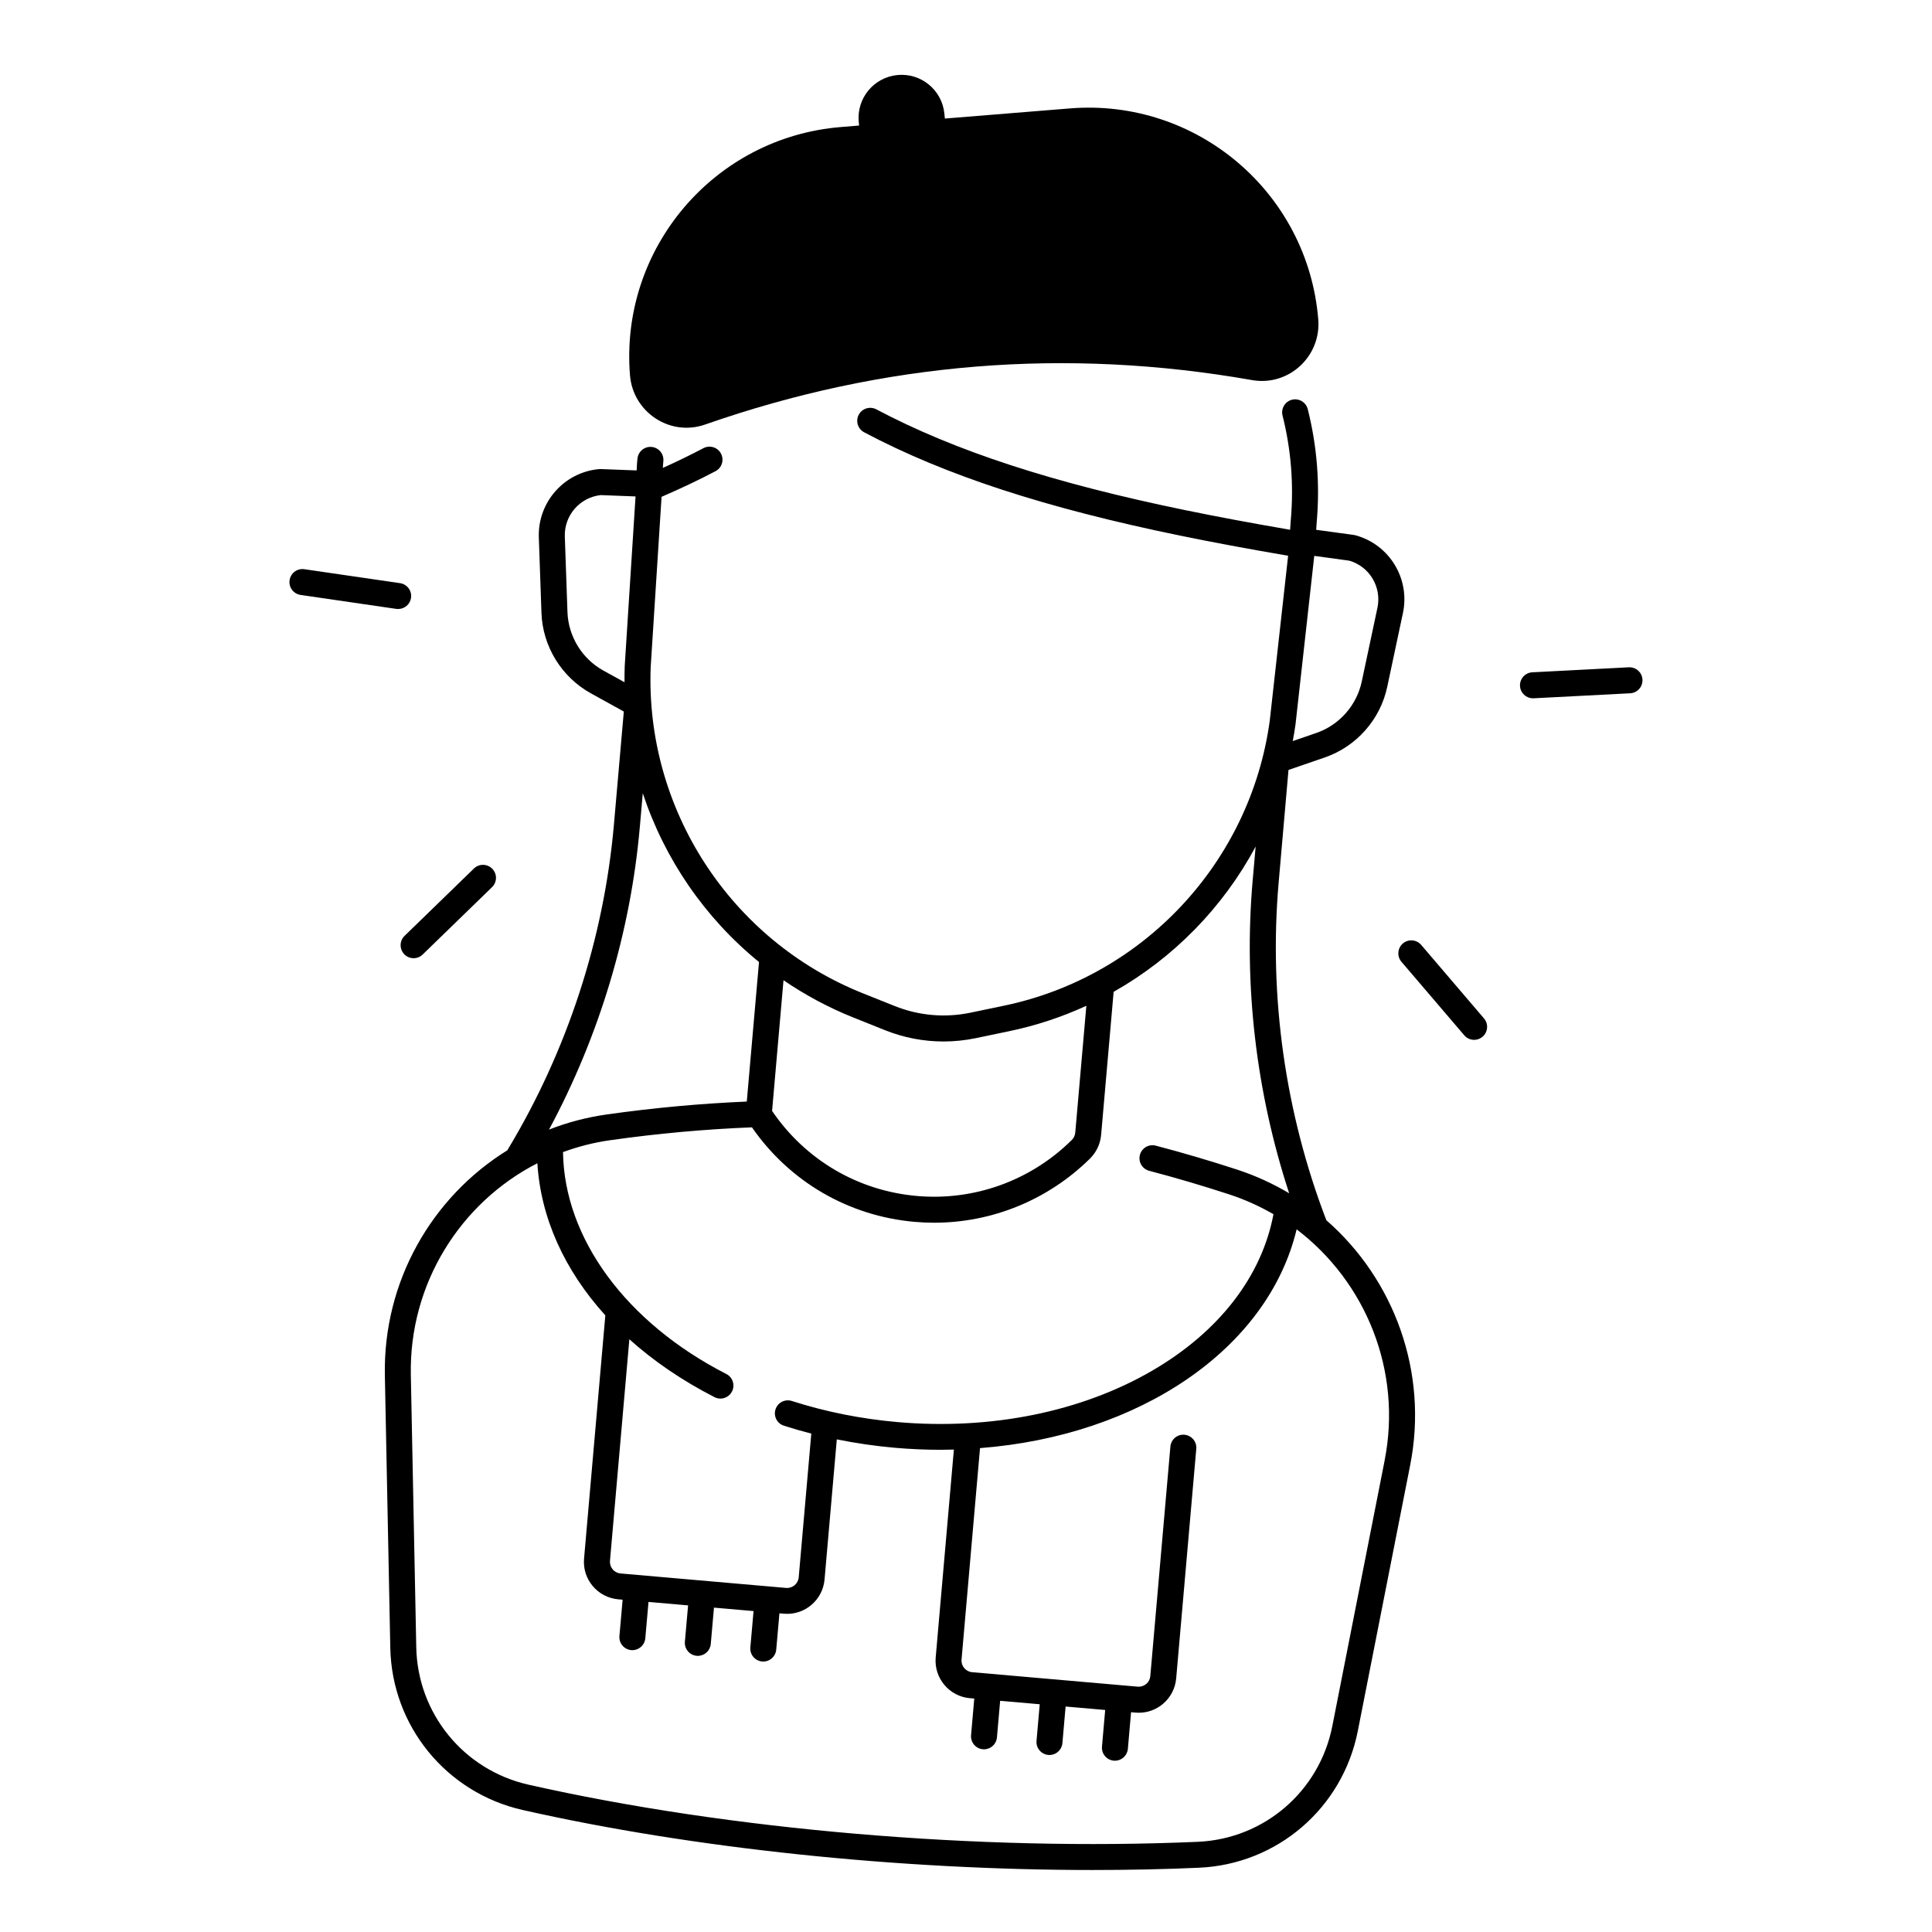 <?xml version="1.0" encoding="UTF-8"?>
<!-- Uploaded to: ICON Repo, www.iconrepo.com, Generator: ICON Repo Mixer Tools -->
<svg fill="#000000" width="800px" height="800px" version="1.1" viewBox="144 144 512 512" xmlns="http://www.w3.org/2000/svg">
 <g>
  <path d="m310.96 243.48c0.797 9.789 10.629 16.277 19.898 13.027 47.301-16.543 95.617-20.457 144.96-11.777 9.684 1.703 18.332-6.277 17.535-16.07-2.727-33.625-32.195-58.656-65.82-55.93l-33.133 2.688-0.129-1.309c-0.621-6.269-6.199-10.844-12.469-10.223s-10.844 6.199-10.223 12.469l0.09 0.914-4.793 0.395c-33.613 2.723-58.656 32.191-55.922 65.816z"/>
  <path d="m495.5 467.38c-10.914-28.418-15.281-59.355-12.645-89.484l2.609-29.855 9.613-3.305c8.363-2.875 14.711-10.035 16.551-18.695l4.164-19.582c1.938-9.113-3.59-18.164-12.586-20.605-0.148-0.039-0.285-0.07-0.434-0.09l-9.969-1.359 0.137-1.988c0.887-10.125 0.09-20.211-2.371-29.984-0.461-1.84-2.344-2.961-4.184-2.5-1.84 0.461-2.961 2.344-2.5 4.184 2.273 9.023 3.012 18.344 2.184 27.758l-0.176 2.519c-10.559-1.82-19.445-3.484-27.73-5.188-35.07-7.203-61.098-15.695-81.93-26.727-1.684-0.887-3.769-0.246-4.656 1.426-0.895 1.684-0.246 3.769 1.426 4.656 21.422 11.355 48.039 20.055 83.77 27.387 8.52 1.75 17.691 3.465 28.594 5.332l-4.875 43.773c-5.137 37.422-33.426 67.75-70.414 75.465l-8.887 1.852c-6.742 1.406-13.688 0.797-20.082-1.762l-8.422-3.367c-35.078-14.012-57.684-48.785-56.246-86.453l2.883-45.125c5.086-2.195 9.91-4.477 14.309-6.801 1.684-0.887 2.32-2.973 1.438-4.656-0.887-1.684-2.973-2.32-4.656-1.438-3.356 1.77-6.957 3.523-10.746 5.234l0.039-0.797c0.031-0.336 0.059-0.66 0.09-0.992 0.188-1.891-1.199-3.582-3.09-3.769s-3.582 1.199-3.769 3.09c-0.039 0.375-0.07 0.746-0.109 1.121 0 0.039-0.012 0.078-0.012 0.117l-0.098 1.898-9.516-0.363c-0.148-0.012-0.297 0-0.441 0.012-9.277 0.836-16.297 8.797-15.969 18.105l0.699 20.004c0.305 8.848 5.305 16.992 13.047 21.285l8.777 4.852-2.617 29.902c-2.648 30.238-12.379 60.055-28.164 86.219-0.031 0.051-0.039 0.098-0.07 0.148-20.035 12.398-32.973 34.793-32.473 59.699l1.438 72.156c0.414 20.734 14.84 38.406 35.09 42.98 45.305 10.234 100.02 15.902 151.1 15.902 9.516 0 18.914-0.195 28.094-0.602 20.773-0.906 38.09-15.812 42.117-36.242l13.875-70.434c4.871-24.68-4.25-49.238-22.207-64.914zm-8.168-131.47 4.961-44.594 9.297 1.27c5.352 1.555 8.609 6.996 7.449 12.469l-4.164 19.582c-1.34 6.297-5.953 11.512-12.043 13.609l-6.238 2.144c0.285-1.488 0.531-2.984 0.738-4.481zm-51.523 108.85 3.316-37.914c15.93-9.004 29-22.395 37.637-38.496l-0.789 8.945c-2.43 27.797 0.914 56.254 9.672 82.941-4.269-2.547-8.867-4.664-13.766-6.269-7.144-2.332-14.414-4.477-21.59-6.356-1.84-0.492-3.719 0.621-4.203 2.461-0.48 1.84 0.621 3.719 2.461 4.203 7.055 1.852 14.188 3.957 21.207 6.25 4.152 1.359 8.07 3.141 11.73 5.254-3.102 16.48-14.406 31.133-32.09 41.438-18.832 10.961-42.844 15.812-67.582 13.648-9.633-0.848-19.051-2.727-27.965-5.59-1.812-0.582-3.75 0.414-4.328 2.223-0.582 1.812 0.414 3.75 2.223 4.328 2.391 0.766 4.812 1.465 7.262 2.098l-3.336 38.09c-0.148 1.691-1.645 2.941-3.336 2.805l-43.887-3.836c-0.816-0.07-1.566-0.461-2.086-1.094-0.523-0.629-0.777-1.426-0.707-2.254l5.137-58.715c6.414 5.766 13.973 10.941 22.562 15.34 0.5 0.254 1.031 0.383 1.566 0.383 1.25 0 2.461-0.688 3.07-1.879 0.867-1.691 0.195-3.769-1.496-4.633-26.586-13.609-42.98-35.996-43.285-58.812 3.977-1.457 8.148-2.539 12.488-3.148 12.527-1.781 25.152-2.922 37.578-3.414 9.996 14.414 25.605 23.52 43.129 25.051 1.723 0.148 3.434 0.227 5.144 0.227 15.418 0 30.258-6.062 41.348-17.031 1.676-1.668 2.711-3.883 2.914-6.242zm-84.172-40.984c5.719 3.898 11.898 7.231 18.488 9.871l8.422 3.367c4.969 1.988 10.215 2.992 15.5 2.992 2.856 0 5.719-0.297 8.562-0.887l8.887-1.852c7.133-1.484 13.965-3.769 20.398-6.723l-2.941 33.625c-0.07 0.738-0.383 1.426-0.914 1.938-10.875 10.766-25.82 16.176-41.043 14.84-15.645-1.367-29.57-9.566-38.387-22.543zm-47.75-82.074c-5.637-3.121-9.277-9.055-9.504-15.5l-0.699-20.004c-0.195-5.59 3.965-10.383 9.504-10.992l9.238 0.355-2.863 44.871c-0.059 1.465-0.07 2.922-0.059 4.367zm9.68 41.395 0.777-8.887c5.777 17.496 16.473 33.062 30.801 44.734l-3.238 36.98c-12.309 0.523-24.797 1.672-37.195 3.434-5.312 0.758-10.402 2.106-15.211 3.996 13.344-24.84 21.629-52.371 24.066-80.258zm197.39 167.89-13.875 70.434c-3.406 17.297-18.066 29.914-35.66 30.68-57.879 2.527-124.19-3.129-177.38-15.145-17.152-3.879-29.371-18.844-29.727-36.398l-1.438-72.156c-0.48-24.148 13.078-45.656 33.535-56.129 0.887 14.504 7.203 28.387 18.008 40.316l-5.637 64.453c-0.234 2.656 0.582 5.234 2.293 7.273 1.711 2.035 4.113 3.285 6.769 3.523l1.16 0.098-0.848 9.633c-0.168 1.891 1.238 3.562 3.129 3.731 0.098 0.012 0.207 0.012 0.305 0.012 1.762 0 3.266-1.348 3.426-3.148l0.848-9.633 10.488 0.914-0.848 9.633c-0.168 1.891 1.238 3.562 3.129 3.731 0.098 0.012 0.207 0.012 0.305 0.012 1.762 0 3.266-1.348 3.426-3.148l0.848-9.633 10.488 0.914-0.848 9.633c-0.168 1.891 1.238 3.562 3.129 3.731 0.098 0.012 0.207 0.012 0.305 0.012 1.762 0 3.266-1.348 3.426-3.148l0.848-9.633 1.16 0.098c0.297 0.031 0.59 0.039 0.887 0.039 2.344 0 4.574-0.816 6.387-2.332 2.035-1.711 3.285-4.113 3.523-6.769l3.246-37.137c5.059 1.023 10.215 1.781 15.43 2.234 4.094 0.355 8.148 0.531 12.152 0.531 1.152 0 2.293-0.031 3.445-0.059l-4.82 55.094c-0.48 5.473 3.59 10.32 9.062 10.793l1.16 0.098-0.848 9.703c-0.168 1.898 1.238 3.562 3.129 3.731 0.098 0.012 0.207 0.012 0.305 0.012 1.762 0 3.266-1.348 3.426-3.148l0.848-9.703 10.488 0.914-0.848 9.703c-0.168 1.898 1.238 3.562 3.129 3.731 0.098 0.012 0.207 0.012 0.305 0.012 1.762 0 3.266-1.348 3.426-3.141l0.848-9.703 10.488 0.914-0.848 9.703c-0.168 1.898 1.238 3.562 3.129 3.731 0.098 0.012 0.207 0.012 0.305 0.012 1.762 0 3.266-1.348 3.426-3.148l0.848-9.703 1.16 0.098c0.297 0.031 0.59 0.039 0.887 0.039 2.344 0 4.574-0.816 6.387-2.332 2.035-1.711 3.285-4.113 3.523-6.769l5.324-60.84c0.168-1.891-1.238-3.562-3.129-3.731s-3.562 1.23-3.731 3.129l-5.324 60.84c-0.07 0.816-0.461 1.566-1.094 2.086-0.629 0.531-1.418 0.777-2.242 0.707l-43.883-3.836c-1.691-0.148-2.953-1.645-2.805-3.336l4.898-56.047c42.176-3.258 76.281-26.195 83.906-57.977 18.355 13.953 27.988 37.5 23.324 61.203z"/>
  <path d="m575.66 320.84-25.586 1.328c-1.898 0.098-3.356 1.723-3.258 3.621 0.098 1.84 1.613 3.266 3.434 3.266h0.176l25.586-1.328c1.898-0.098 3.356-1.723 3.258-3.621-0.09-1.895-1.73-3.363-3.609-3.266z"/>
  <path d="m520.63 394.41c-1.238-1.445-3.406-1.613-4.852-0.383-1.445 1.238-1.613 3.414-0.383 4.852l16.648 19.484c0.68 0.797 1.645 1.211 2.617 1.211 0.789 0 1.586-0.277 2.234-0.828 1.445-1.238 1.613-3.414 0.383-4.852z"/>
  <path d="m251.14 396.89c0.68 0.699 1.574 1.043 2.469 1.043 0.867 0 1.73-0.324 2.402-0.973l18.383-17.852c1.367-1.328 1.398-3.504 0.07-4.871-1.328-1.367-3.504-1.398-4.871-0.07l-18.383 17.852c-1.359 1.328-1.387 3.5-0.07 4.871z"/>
  <path d="m249.52 305.39c1.684 0 3.16-1.23 3.406-2.941 0.277-1.879-1.023-3.633-2.914-3.906l-25.359-3.699c-1.891-0.277-3.633 1.023-3.906 2.914-0.277 1.879 1.023 3.633 2.914 3.906l25.359 3.699c0.164 0.016 0.332 0.027 0.5 0.027z"/>
 </g>
</svg>